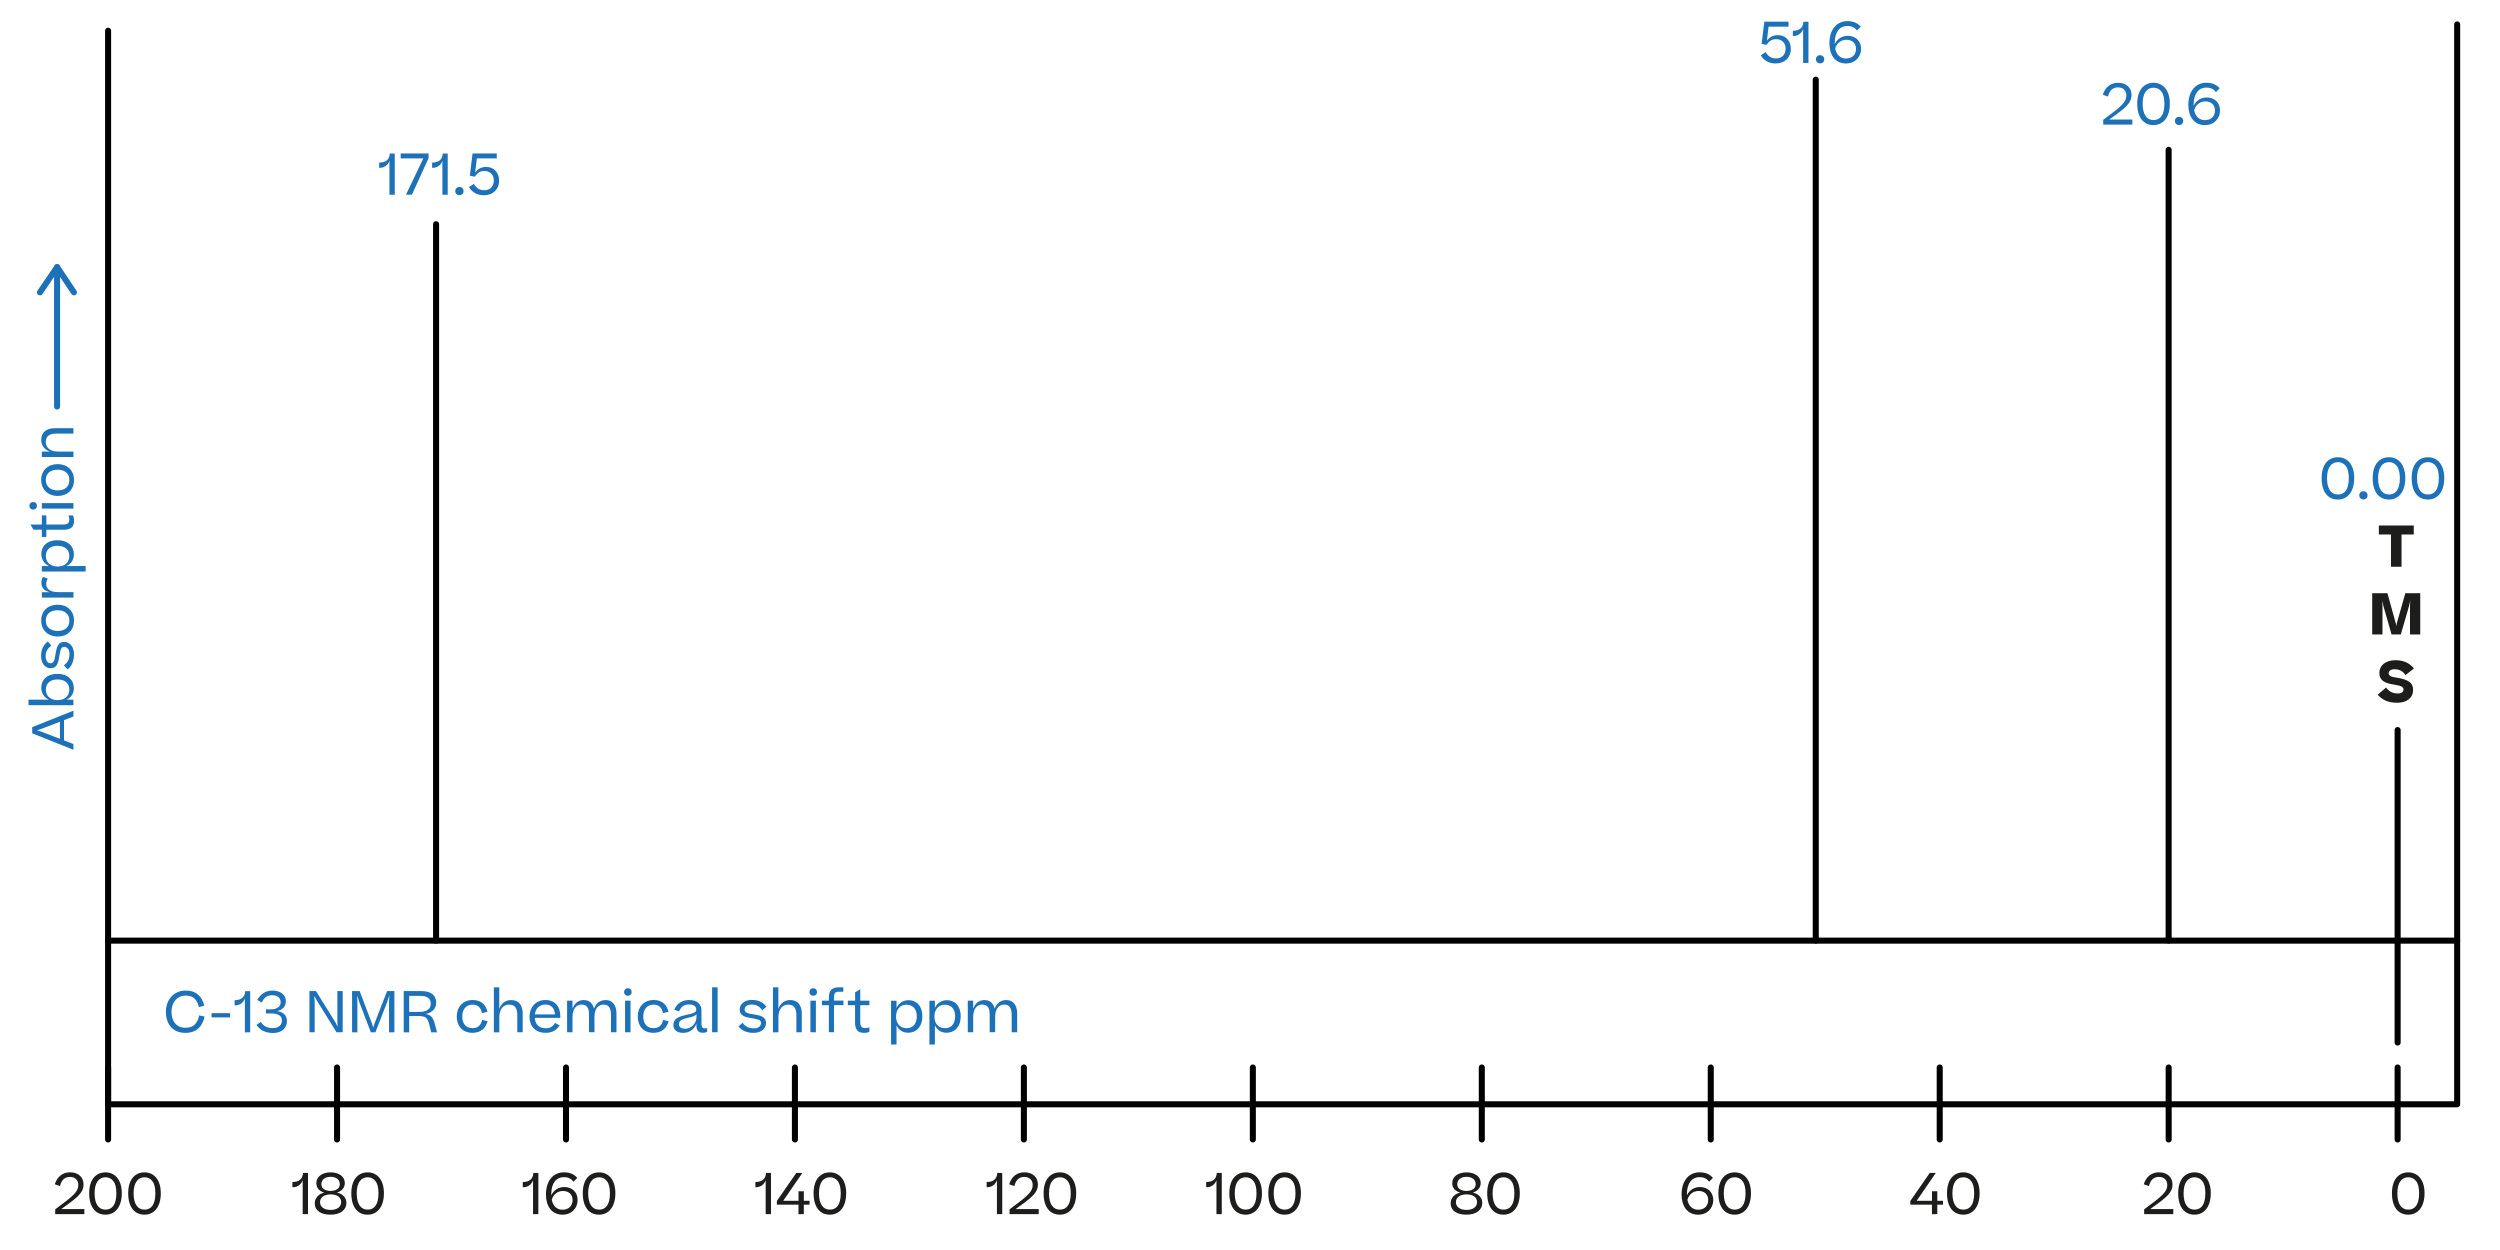 <?xml version="1.0" encoding="UTF-8"?>
<svg id="Camada_1" data-name="Camada 1" xmlns="http://www.w3.org/2000/svg" viewBox="0 0 620.31 310.15">
  <defs>
    <style>
      .cls-1 {
        stroke: #000100;
      }

      .cls-1, .cls-2 {
        fill: none;
        stroke-linecap: round;
        stroke-linejoin: round;
        stroke-width: 1.5px;
      }

      .cls-3 {
        fill: #1d71b8;
      }

      .cls-4 {
        fill: #1d1d1b;
      }

      .cls-2 {
        stroke: #1d71b8;
      }
    </style>
  </defs>
  <g>
    <polyline class="cls-1" points="26.82 7.63 26.82 274 609.68 274 609.68 6.05"/>
    <line class="cls-1" x1="26.82" y1="233.39" x2="609.68" y2="233.39"/>
    <line class="cls-1" x1="594.91" y1="181.14" x2="594.91" y2="258.68"/>
    <g>
      <line class="cls-1" x1="594.91" y1="264.87" x2="594.91" y2="282.73"/>
      <line class="cls-1" x1="538.1" y1="264.87" x2="538.1" y2="282.73"/>
      <line class="cls-1" x1="481.29" y1="264.87" x2="481.29" y2="282.73"/>
      <line class="cls-1" x1="424.48" y1="264.87" x2="424.48" y2="282.73"/>
      <line class="cls-1" x1="367.67" y1="264.87" x2="367.67" y2="282.73"/>
      <line class="cls-1" x1="310.86" y1="264.87" x2="310.86" y2="282.73"/>
      <line class="cls-1" x1="254.05" y1="264.87" x2="254.05" y2="282.73"/>
      <line class="cls-1" x1="197.24" y1="264.87" x2="197.24" y2="282.73"/>
      <line class="cls-1" x1="140.44" y1="264.87" x2="140.44" y2="282.73"/>
      <line class="cls-1" x1="83.63" y1="264.87" x2="83.63" y2="282.73"/>
      <line class="cls-1" x1="26.82" y1="264.87" x2="26.82" y2="282.73"/>
    </g>
    <g>
      <path class="cls-4" d="M590.25,132.62v-2.23h8.66v2.23h-3.03v8h-2.62v-8h-3.01Z"/>
      <path class="cls-4" d="M596.82,147.19h3.7v10.23h-2.54v-7.06l.06-1.37-.31,1.43-2.03,7h-2.3l-2-6.99-.32-1.41,.07,1.34v7.06h-2.55v-10.23h3.78l2.09,7.56,.1,.6,.11-.59,2.14-7.58Z"/>
      <path class="cls-4" d="M592.02,170.6c.74,.91,1.58,1.47,2.93,1.47,.95,0,1.41-.43,1.41-1.01,0-.74-.84-.94-2.56-1.23-2.1-.34-3.43-.98-3.43-2.88,0-1.72,1.44-3.14,3.99-3.14,1.86,0,3.39,.59,4.61,2.04l-2.1,1.65c-.63-.91-1.44-1.44-2.72-1.44-1.01,0-1.46,.46-1.46,.98,0,.73,.7,.92,2.31,1.16,1.18,.2,2.09,.5,2.75,.94,.66,.42,1,1.11,1,2.06s-.35,1.71-1.06,2.3c-.71,.58-1.68,.87-2.9,.87-2.34,0-3.77-.78-4.83-2l2.07-1.77Z"/>
    </g>
    <g>
      <path class="cls-3" d="M18.22,186.04l-10.23-4.08v-1.54l10.23-4.08v1.44l-2.34,.9v5.03l2.34,.9v1.43Zm-7.62-4.36l4.27,1.64v-4.24l-4.29,1.65-1.37,.48,1.39,.48Z"/>
      <path class="cls-3" d="M18.33,170.72c0,1.36-.71,2.38-1.85,2.89h1.74v1.36H7.07v-1.36h5.08c-1.25-.57-1.91-1.69-1.91-2.97,0-1.83,1.29-3.43,3.99-3.43s4.09,1.6,4.09,3.52Zm-4.06-2.13c-1.86,0-2.9,1.02-2.9,2.54,0,1.71,1.32,2.59,2.93,2.59s2.9-.85,2.9-2.65c0-1.56-1.13-2.48-2.93-2.48Z"/>
      <path class="cls-3" d="M15.85,165.08c.9-.63,1.39-1.48,1.39-2.76,0-.64-.14-1.11-.41-1.39-.28-.28-.57-.42-.9-.42-.45,0-.74,.25-.88,.76-.15,.49-.28,1.15-.41,1.95-.24,1.67-.78,2.58-2.07,2.58-.69,0-1.25-.27-1.69-.81-.46-.55-.69-1.29-.69-2.23,0-1.62,.56-2.73,1.68-3.59l.88,1.05c-.95,.63-1.42,1.43-1.42,2.59,0,1.23,.56,1.77,1.23,1.77,.79,0,1-.78,1.22-2.3,.27-1.72,.63-3.01,2.14-3.01,1.32,0,2.44,1.11,2.44,3.08,0,1.81-.62,3-1.61,3.74l-.91-1.01Z"/>
      <path class="cls-3" d="M14.3,157.94c-2.26,0-4.08-1.48-4.08-3.96s1.78-3.94,4.08-3.94,4.06,1.44,4.06,3.95-1.75,3.95-4.06,3.95Zm2.09-5.88c-.55-.43-1.25-.64-2.09-.64-1.74,0-2.94,.87-2.94,2.56s1.26,2.58,2.94,2.58,2.91-.83,2.91-2.56c0-.87-.28-1.51-.83-1.93Z"/>
      <path class="cls-3" d="M10.64,143.14l1.22,.43c-.27,.39-.39,.84-.39,1.4,0,1.08,.91,1.95,2.89,1.95h3.87v1.36h-7.84v-1.34h2c-1.46-.35-2.12-1.13-2.12-2.31,0-.63,.15-1.13,.38-1.48Z"/>
      <path class="cls-3" d="M18.33,137.55c0,1.39-.7,2.38-1.86,2.9h4.78v1.36H10.38v-1.36h1.79c-1.25-.57-1.92-1.71-1.92-3,0-1.81,1.29-3.4,3.99-3.4s4.09,1.58,4.09,3.5Zm-4.06-2.13c-1.86,0-2.9,1.02-2.9,2.54,0,1.71,1.32,2.61,2.93,2.61s2.9-.87,2.9-2.65c0-1.57-1.13-2.49-2.93-2.49Z"/>
      <path class="cls-3" d="M18.1,127.88c.17,.35,.27,.8,.27,1.32,0,1.58-.84,2.24-2.54,2.24h-4.33v1.79h-1.12v-1.81h-2.07l-.77-1.27h2.84v-2.27h1.12v2.27h4.17c1.13,0,1.53-.42,1.53-1.25,0-.41-.08-.69-.21-1.02h1.11Z"/>
      <path class="cls-3" d="M7.3,125.5c0-.57,.39-.94,.94-.94s.92,.36,.92,.94-.38,.94-.92,.94-.94-.34-.94-.94Zm3.08-.66h7.84v1.36h-7.84v-1.36Z"/>
      <path class="cls-3" d="M14.3,123.06c-2.26,0-4.08-1.48-4.08-3.96s1.78-3.94,4.08-3.94,4.06,1.44,4.06,3.95-1.75,3.95-4.06,3.95Zm2.09-5.88c-.55-.43-1.25-.64-2.09-.64-1.74,0-2.94,.87-2.94,2.56s1.26,2.58,2.94,2.58,2.91-.83,2.91-2.56c0-.87-.28-1.51-.83-1.93Z"/>
      <path class="cls-3" d="M18.22,113.4h-7.84v-1.34h2.02c-1.42-.52-2.17-1.55-2.17-2.91,0-.97,.31-1.68,.92-2.17,.62-.49,1.42-.73,2.38-.73h4.69v1.34h-4.38c-1.46,0-2.48,.56-2.48,2.09,0,1.4,1.09,2.37,3.1,2.37h3.77v1.36Z"/>
    </g>
    <g>
      <path class="cls-3" d="M49.34,249.87c-.2-.87-.55-1.55-1.04-2.07-.49-.52-1.22-.77-2.21-.77-2.25,0-3.54,1.82-3.54,3.99s1.05,3.99,3.47,3.99c1.04,0,1.82-.28,2.35-.85,.53-.58,.87-1.32,1.02-2.21l1.37,.27c-.49,2.37-1.93,4.06-4.75,4.06-3.4,0-4.85-2.46-4.85-5.25s1.81-5.25,4.92-5.25c2.66,0,4.05,1.53,4.61,3.73l-1.36,.38Z"/>
      <path class="cls-3" d="M52.5,252.44v-1.05h4.59v1.05h-4.59Z"/>
      <path class="cls-3" d="M62.08,245.91v10.23h-1.32v-8.4c-.41,1.12-1.34,1.72-2.4,1.72h-.15v-1.3h.07c1.46,0,2.49-.66,2.56-2.24h1.23Z"/>
      <path class="cls-3" d="M64.71,253.54c.63,1.07,1.67,1.56,2.94,1.56,1.46,0,2.3-.77,2.3-1.88,0-.66-.25-1.11-.77-1.37-.5-.27-1.13-.39-1.89-.39h-1.3v-1.02h1.21c1.46,0,2.44-.62,2.44-1.74s-.81-1.76-2.1-1.76-2.07,.63-2.58,1.81l-1.13-.64c.77-1.4,2.02-2.33,3.77-2.33,1.9,0,3.32,.97,3.32,2.66,0,1.29-.83,2.14-2.12,2.44,1.51,.24,2.4,1.05,2.4,2.49,0,.87-.31,1.58-.94,2.13-.63,.55-1.47,.81-2.55,.81-1.79,0-3.24-.71-4.06-2.02l1.08-.74Z"/>
      <path class="cls-3" d="M78.08,248.4v7.73h-1.3v-10.23h1.62l4.8,7.72,.57,1.12-.06-1.25v-7.59h1.32v10.23h-1.54l-4.9-7.93-.62-1.08,.1,1.27Z"/>
      <path class="cls-3" d="M96.05,245.91h1.81v10.23h-1.33v-7.54l.07-1.68-.52,1.67-2.93,7.55h-1.13l-2.89-7.54-.52-1.65,.07,1.65v7.54h-1.32v-10.23h1.88l3.07,8.08,.29,.98,.31-.98,3.14-8.08Z"/>
      <path class="cls-3" d="M101.53,252.09v4.05h-1.36v-10.23h4.41c2.51,0,3.64,1.16,3.64,2.86,0,.8-.25,1.43-.77,1.92-.5,.48-1.13,.79-1.89,.91,.52,.07,.92,.21,1.26,.45,.52,.39,.84,1.11,1.13,2.23l.48,1.86h-1.44l-.45-1.83c-.45-1.83-.9-2.21-2.84-2.21h-2.17Zm0-4.99v3.98h2.59c1.72,0,2.76-.71,2.76-2.02,0-1.23-.76-1.96-2.65-1.96h-2.7Z"/>
      <path class="cls-3" d="M119.57,251.37c-.21-1.23-.9-2.1-2.31-2.1-1.68,0-2.56,1.26-2.56,2.94s.81,2.9,2.55,2.9c1.4,0,2.07-.76,2.37-2.04l1.37,.32c-.45,1.62-1.6,2.88-3.74,2.88-2.58,0-3.92-1.75-3.92-4.06s1.48-4.08,3.96-4.08c2.2,0,3.29,1.26,3.67,2.94l-1.39,.29Z"/>
      <path class="cls-3" d="M122.54,256.13v-11.15h1.34v5.34c.52-1.44,1.58-2.18,2.94-2.18,.97,0,1.68,.31,2.16,.92,.48,.62,.71,1.42,.71,2.38v4.69h-1.34v-4.38c0-.73-.15-1.32-.45-1.78-.29-.46-.84-.7-1.61-.7-1.39,0-2.4,1.09-2.4,3.1v3.77h-1.36Z"/>
      <path class="cls-3" d="M138.86,254.45c-.31,.49-.74,.91-1.3,1.27-.55,.36-1.27,.55-2.16,.55-2.69,0-4.02-1.75-4.02-4.01s1.5-4.13,3.98-4.13,3.67,1.79,3.67,4.01v.42h-6.33c.11,1.57,1.01,2.58,2.69,2.58,1.18,0,1.88-.53,2.34-1.33l1.13,.64Zm-6.14-2.76h4.97c-.07-1.42-.83-2.44-2.34-2.44s-2.47,.98-2.63,2.44Z"/>
      <path class="cls-3" d="M142.07,256.13h-1.36v-7.84h1.34v2.02c.5-1.42,1.48-2.17,2.77-2.17,1.44,0,2.27,.83,2.56,2.13,.52-1.4,1.57-2.13,2.87-2.13,.9,0,1.57,.31,2.02,.92,.46,.6,.69,1.39,.69,2.35v4.72h-1.36v-4.41c0-.71-.14-1.3-.41-1.77-.27-.46-.74-.69-1.46-.69-1.3,0-2.23,1.05-2.23,3.05v3.81h-1.36v-4.47c0-1.44-.45-2.39-1.86-2.39-1.3,0-2.23,1.09-2.23,3.1v3.77Z"/>
      <path class="cls-3" d="M155.79,245.21c.57,0,.94,.39,.94,.94s-.36,.92-.94,.92-.94-.38-.94-.92,.34-.94,.94-.94Zm.66,3.08v7.84h-1.36v-7.84h1.36Z"/>
      <path class="cls-3" d="M164.48,251.37c-.21-1.23-.9-2.1-2.31-2.1-1.68,0-2.56,1.26-2.56,2.94s.81,2.9,2.55,2.9c1.4,0,2.07-.76,2.37-2.04l1.37,.32c-.45,1.62-1.6,2.88-3.74,2.88-2.58,0-3.92-1.75-3.92-4.06s1.48-4.08,3.96-4.08c2.2,0,3.29,1.26,3.67,2.94l-1.39,.29Z"/>
      <path class="cls-3" d="M167.09,254.34c0-.9,.41-1.43,1.04-1.81,.55-.32,1.27-.53,2.44-.77,1.5-.34,2.19-.55,2.19-1.26,0-.67-.46-1.27-1.81-1.27-1.27,0-1.99,.6-2.44,1.72l-1.22-.42c.67-1.56,1.96-2.4,3.71-2.4,1.95,0,3.05,.97,3.05,2.65v3.24c0,.88,.29,1.15,.85,1.15,.21,0,.38-.04,.56-.1v.94c-.24,.13-.59,.24-.99,.24-1.18,0-1.68-.55-1.68-1.88v-.39c-.49,1.42-1.78,2.3-3.24,2.3-1.67,0-2.47-.81-2.47-1.93Zm5.73-2.06v-.64c-.27,.41-.9,.63-2.12,.9-1.44,.32-2.24,.64-2.24,1.6,0,.66,.52,1.11,1.57,1.11,1.36,0,2.79-1.18,2.79-2.96Z"/>
      <path class="cls-3" d="M178.05,244.98v11.15h-1.36v-11.15h1.36Z"/>
      <path class="cls-3" d="M184.26,253.77c.63,.9,1.48,1.39,2.76,1.39,.64,0,1.11-.14,1.39-.41,.28-.28,.42-.57,.42-.9,0-.45-.25-.74-.76-.88-.49-.15-1.15-.28-1.95-.41-1.67-.24-2.58-.78-2.58-2.07,0-.69,.27-1.25,.81-1.69,.55-.46,1.29-.69,2.23-.69,1.62,0,2.73,.56,3.59,1.68l-1.05,.88c-.63-.95-1.43-1.42-2.59-1.42-1.23,0-1.77,.56-1.77,1.23,0,.79,.78,1,2.3,1.22,1.72,.27,3.01,.63,3.01,2.14,0,1.32-1.11,2.44-3.08,2.44-1.81,0-3-.62-3.74-1.61l1.01-.91Z"/>
      <path class="cls-3" d="M191.79,256.13v-11.15h1.34v5.34c.52-1.44,1.58-2.18,2.94-2.18,.97,0,1.68,.31,2.16,.92,.48,.62,.71,1.42,.71,2.38v4.69h-1.34v-4.38c0-.73-.15-1.32-.45-1.78-.29-.46-.84-.7-1.61-.7-1.39,0-2.4,1.09-2.4,3.1v3.77h-1.36Z"/>
      <path class="cls-3" d="M201.78,245.21c.57,0,.94,.39,.94,.94s-.36,.92-.94,.92-.94-.38-.94-.92,.34-.94,.94-.94Zm.66,3.08v7.84h-1.36v-7.84h1.36Z"/>
      <path class="cls-3" d="M205.66,256.13v-6.72h-1.72v-1.12h1.72v-.69c0-1.95,.84-2.62,2.46-2.62h1.13v1.09h-1.08c-.95,0-1.23,.35-1.23,1.47v.74h2.34v1.12h-2.34v6.72h-1.29Z"/>
      <path class="cls-3" d="M215.72,256.01c-.35,.17-.8,.27-1.32,.27-1.58,0-2.24-.84-2.24-2.54v-4.33h-1.79v-1.12h1.81v-2.07l1.27-.77v2.84h2.27v1.12h-2.27v4.17c0,1.13,.42,1.53,1.25,1.53,.41,0,.69-.08,1.02-.21v1.11Z"/>
      <path class="cls-3" d="M225.35,256.25c-1.39,0-2.38-.7-2.9-1.86v4.78h-1.36v-10.87h1.36v1.79c.57-1.25,1.71-1.92,3-1.92,1.81,0,3.4,1.29,3.4,3.99s-1.58,4.09-3.5,4.09Zm2.13-4.06c0-1.86-1.02-2.9-2.54-2.9-1.71,0-2.61,1.32-2.61,2.93s.87,2.9,2.65,2.9c1.57,0,2.49-1.13,2.49-2.93Z"/>
      <path class="cls-3" d="M234.87,256.25c-1.39,0-2.38-.7-2.9-1.86v4.78h-1.36v-10.87h1.36v1.79c.57-1.25,1.71-1.92,3-1.92,1.81,0,3.4,1.29,3.4,3.99s-1.58,4.09-3.5,4.09Zm2.13-4.06c0-1.86-1.02-2.9-2.54-2.9-1.71,0-2.61,1.32-2.61,2.93s.87,2.9,2.65,2.9c1.57,0,2.49-1.13,2.49-2.93Z"/>
      <path class="cls-3" d="M241.49,256.13h-1.36v-7.84h1.34v2.02c.5-1.42,1.48-2.17,2.77-2.17,1.44,0,2.27,.83,2.56,2.13,.52-1.4,1.57-2.13,2.87-2.13,.9,0,1.57,.31,2.02,.92,.46,.6,.69,1.39,.69,2.35v4.72h-1.36v-4.41c0-.71-.14-1.3-.41-1.77-.27-.46-.74-.69-1.46-.69-1.3,0-2.23,1.05-2.23,3.05v3.81h-1.36v-4.47c0-1.44-.45-2.39-1.86-2.39-1.3,0-2.23,1.09-2.23,3.1v3.77Z"/>
    </g>
    <g>
      <line class="cls-2" x1="14.16" y1="100.87" x2="14.16" y2="66.28"/>
      <path class="cls-3" d="M19.09,72.54c0,.24-.12,.48-.33,.62-.34,.23-.81,.14-1.04-.21l-3.56-5.33-3.63,5.34c-.23,.34-.7,.43-1.04,.2-.34-.24-.43-.7-.2-1.04l4.26-6.26c.14-.21,.37-.33,.62-.33,.25,0,.48,.13,.62,.33l4.18,6.26c.09,.13,.13,.27,.13,.42Z"/>
    </g>
    <g>
      <path class="cls-4" d="M20.73,293.88c0,2.13-1.61,3.32-5.53,6.12h5.73v1.25h-7.23v-1.19c4.66-3.42,5.73-4.41,5.73-6.04,0-1.13-.71-2-2.06-2-1.16,0-2.1,.62-2.48,2.28l-1.29-.45c.6-1.98,2.03-2.97,3.78-2.97,2.21,0,3.35,1.37,3.35,3Z"/>
      <path class="cls-4" d="M26.18,301.39c-2.37,0-4.05-1.74-4.05-5.32s1.82-5.18,4.06-5.18,4.03,1.72,4.03,5.18-1.71,5.32-4.05,5.32Zm0-1.25c1.62,0,2.69-1.19,2.69-4.05,0-1.41-.25-2.42-.76-3.04-.49-.63-1.13-.94-1.92-.94-1.58,0-2.72,1.23-2.72,3.98s1.08,4.05,2.7,4.05Z"/>
      <path class="cls-4" d="M35.86,301.39c-2.37,0-4.05-1.74-4.05-5.32s1.82-5.18,4.06-5.18,4.03,1.72,4.03,5.18-1.71,5.32-4.05,5.32Zm0-1.25c1.62,0,2.69-1.19,2.69-4.05,0-1.41-.25-2.42-.76-3.04-.49-.63-1.13-.94-1.92-.94-1.58,0-2.72,1.23-2.72,3.98s1.08,4.05,2.7,4.05Z"/>
    </g>
    <g>
      <path class="cls-4" d="M133.58,291.03v10.23h-1.32v-8.4c-.41,1.12-1.34,1.72-2.4,1.72h-.15v-1.3h.07c1.46,0,2.49-.66,2.56-2.24h1.23Z"/>
      <path class="cls-4" d="M143.23,292.26l-.92,.94c-.6-.74-1.29-1.12-2.42-1.12-1.77,0-3.11,1.37-3.11,4.24v.27c.63-1.33,1.85-2.06,3.21-2.06,1.96,0,3.33,1.25,3.33,3.26,0,1.89-1.41,3.6-3.73,3.6-2.8,0-4.13-2.23-4.13-4.99,0-3.64,1.99-5.52,4.45-5.52,1.56,0,2.58,.52,3.32,1.37Zm-6.33,5.44c.34,1.61,1.3,2.46,2.7,2.46,1.57,0,2.47-1.04,2.47-2.38,0-1.47-1.01-2.27-2.37-2.27-1.23,0-2.37,.69-2.8,2.19Z"/>
      <path class="cls-4" d="M148.65,301.39c-2.37,0-4.05-1.74-4.05-5.32s1.82-5.18,4.06-5.18,4.03,1.72,4.03,5.18-1.71,5.32-4.05,5.32Zm0-1.25c1.62,0,2.69-1.19,2.69-4.05,0-1.41-.25-2.42-.76-3.04-.49-.63-1.13-.94-1.92-.94-1.58,0-2.72,1.23-2.72,3.98s1.08,4.05,2.7,4.05Z"/>
    </g>
    <g>
      <path class="cls-4" d="M76.42,291.03v10.23h-1.32v-8.4c-.41,1.12-1.34,1.72-2.4,1.72h-.15v-1.3h.07c1.46,0,2.49-.66,2.56-2.24h1.23Z"/>
      <path class="cls-4" d="M82.02,301.39c-2.42,0-3.92-1.02-3.92-2.83,0-1.27,.91-2.31,2.37-2.66-1.13-.29-1.98-1.06-1.98-2.34,0-1.6,1.44-2.67,3.54-2.67s3.53,1.06,3.53,2.65c0,1.23-.83,2.03-1.95,2.35,1.41,.34,2.34,1.29,2.34,2.56,0,1.83-1.58,2.94-3.94,2.94Zm2.63-3.12c0-1.39-1.26-1.91-2.61-1.91s-2.63,.56-2.63,1.93c0,1.12,.94,1.92,2.62,1.92s2.62-.79,2.62-1.95Zm-1.01-3.18c.45-.28,.67-.7,.67-1.28,0-1.06-.83-1.81-2.27-1.81s-2.3,.74-2.3,1.82c0,.57,.22,.99,.67,1.27,.45,.27,.98,.41,1.61,.41s1.18-.14,1.61-.42Z"/>
      <path class="cls-4" d="M91.22,301.39c-2.37,0-4.05-1.74-4.05-5.32s1.82-5.18,4.06-5.18,4.03,1.72,4.03,5.18-1.71,5.32-4.05,5.32Zm0-1.25c1.62,0,2.69-1.19,2.69-4.05,0-1.41-.25-2.42-.76-3.04-.49-.63-1.13-.94-1.92-.94-1.58,0-2.72,1.23-2.72,3.98s1.08,4.05,2.7,4.05Z"/>
    </g>
    <g>
      <path class="cls-4" d="M191.3,291.03v10.23h-1.32v-8.4c-.41,1.12-1.34,1.72-2.4,1.72h-.15v-1.3h.07c1.46,0,2.49-.66,2.56-2.24h1.23Z"/>
      <path class="cls-4" d="M199.45,295.58v2.37h1.42v.95h-1.42v2.35l-1.33,.03v-2.38h-5.36v-.91l4.82-6.96h1.48v.04l-4.73,6.88h3.8v-2.37h1.33Z"/>
      <path class="cls-4" d="M205.92,301.39c-2.37,0-4.05-1.74-4.05-5.32s1.82-5.18,4.06-5.18,4.03,1.72,4.03,5.18-1.71,5.32-4.05,5.32Zm0-1.25c1.62,0,2.69-1.19,2.69-4.05,0-1.41-.25-2.42-.76-3.04-.49-.63-1.13-.94-1.92-.94-1.58,0-2.72,1.23-2.72,3.98s1.08,4.05,2.7,4.05Z"/>
    </g>
    <g>
      <path class="cls-4" d="M248.68,291.03v10.23h-1.32v-8.4c-.41,1.12-1.34,1.72-2.4,1.72h-.15v-1.3h.07c1.46,0,2.49-.66,2.56-2.24h1.23Z"/>
      <path class="cls-4" d="M257.53,293.88c0,2.13-1.61,3.32-5.53,6.12h5.73v1.25h-7.23v-1.19c4.66-3.42,5.73-4.41,5.73-6.04,0-1.13-.71-2-2.06-2-1.16,0-2.1,.62-2.48,2.28l-1.29-.45c.6-1.98,2.03-2.97,3.78-2.97,2.21,0,3.35,1.37,3.35,3Z"/>
      <path class="cls-4" d="M262.99,301.39c-2.37,0-4.05-1.74-4.05-5.32s1.82-5.18,4.06-5.18,4.03,1.72,4.03,5.18-1.71,5.32-4.05,5.32Zm0-1.25c1.62,0,2.69-1.19,2.69-4.05,0-1.41-.25-2.42-.76-3.04-.49-.63-1.13-.94-1.92-.94-1.58,0-2.72,1.23-2.72,3.98s1.08,4.05,2.7,4.05Z"/>
    </g>
    <g>
      <path class="cls-4" d="M303.15,291.03v10.23h-1.32v-8.4c-.41,1.12-1.34,1.72-2.4,1.72h-.15v-1.3h.07c1.46,0,2.49-.66,2.56-2.24h1.23Z"/>
      <path class="cls-4" d="M309.08,301.39c-2.37,0-4.05-1.74-4.05-5.32s1.82-5.18,4.06-5.18,4.03,1.72,4.03,5.18-1.71,5.32-4.05,5.32Zm0-1.25c1.62,0,2.69-1.19,2.69-4.05,0-1.41-.25-2.42-.76-3.04-.49-.63-1.13-.94-1.92-.94-1.58,0-2.72,1.23-2.72,3.98s1.08,4.05,2.7,4.05Z"/>
      <path class="cls-4" d="M318.75,301.39c-2.37,0-4.05-1.74-4.05-5.32s1.82-5.18,4.06-5.18,4.03,1.72,4.03,5.18-1.71,5.32-4.05,5.32Zm0-1.25c1.62,0,2.69-1.19,2.69-4.05,0-1.41-.25-2.42-.76-3.04-.49-.63-1.13-.94-1.92-.94-1.58,0-2.72,1.23-2.72,3.98s1.08,4.05,2.7,4.05Z"/>
    </g>
    <g>
      <path class="cls-4" d="M363.86,301.39c-2.42,0-3.92-1.02-3.92-2.83,0-1.27,.91-2.31,2.37-2.66-1.13-.29-1.98-1.06-1.98-2.34,0-1.6,1.44-2.67,3.54-2.67s3.53,1.06,3.53,2.65c0,1.23-.83,2.03-1.95,2.35,1.42,.34,2.34,1.29,2.34,2.56,0,1.83-1.58,2.94-3.94,2.94Zm2.63-3.12c0-1.39-1.26-1.91-2.61-1.91s-2.63,.56-2.63,1.93c0,1.12,.94,1.92,2.62,1.92s2.62-.79,2.62-1.95Zm-1.01-3.18c.45-.28,.67-.7,.67-1.28,0-1.06-.83-1.81-2.27-1.81s-2.3,.74-2.3,1.82c0,.57,.22,.99,.67,1.27,.45,.27,.98,.41,1.61,.41s1.18-.14,1.61-.42Z"/>
      <path class="cls-4" d="M373.06,301.39c-2.37,0-4.05-1.74-4.05-5.32s1.82-5.18,4.06-5.18,4.03,1.72,4.03,5.18-1.71,5.32-4.05,5.32Zm0-1.25c1.62,0,2.69-1.19,2.69-4.05,0-1.41-.25-2.42-.76-3.04-.49-.63-1.13-.94-1.92-.94-1.58,0-2.72,1.23-2.72,3.98s1.08,4.05,2.7,4.05Z"/>
    </g>
    <g>
      <path class="cls-4" d="M425.01,292.26l-.92,.94c-.6-.74-1.29-1.12-2.42-1.12-1.76,0-3.11,1.37-3.11,4.24v.27c.63-1.33,1.85-2.06,3.21-2.06,1.96,0,3.33,1.25,3.33,3.26,0,1.89-1.41,3.6-3.73,3.6-2.8,0-4.13-2.23-4.13-4.99,0-3.64,1.99-5.52,4.45-5.52,1.55,0,2.58,.52,3.32,1.37Zm-6.33,5.44c.34,1.61,1.3,2.46,2.7,2.46,1.57,0,2.47-1.04,2.47-2.38,0-1.47-1.01-2.27-2.37-2.27-1.23,0-2.37,.69-2.8,2.19Z"/>
      <path class="cls-4" d="M430.42,301.39c-2.37,0-4.05-1.74-4.05-5.32s1.82-5.18,4.06-5.18,4.03,1.72,4.03,5.18-1.71,5.32-4.05,5.32Zm0-1.25c1.62,0,2.69-1.19,2.69-4.05,0-1.41-.25-2.42-.76-3.04-.49-.63-1.13-.94-1.92-.94-1.58,0-2.72,1.23-2.72,3.98s1.08,4.05,2.7,4.05Z"/>
    </g>
    <g>
      <path class="cls-4" d="M480.69,295.58v2.37h1.42v.95h-1.42v2.35l-1.33,.03v-2.38h-5.36v-.91l4.82-6.96h1.48v.04l-4.73,6.88h3.8v-2.37h1.33Z"/>
      <path class="cls-4" d="M487.15,301.39c-2.37,0-4.05-1.74-4.05-5.32s1.82-5.18,4.06-5.18,4.03,1.72,4.03,5.18-1.71,5.32-4.05,5.32Zm0-1.25c1.62,0,2.69-1.19,2.69-4.05,0-1.41-.25-2.42-.76-3.04-.49-.63-1.13-.94-1.92-.94-1.58,0-2.72,1.23-2.72,3.98s1.08,4.05,2.7,4.05Z"/>
    </g>
    <g>
      <path class="cls-4" d="M539.05,293.88c0,2.13-1.61,3.32-5.53,6.12h5.73v1.25h-7.23v-1.19c4.67-3.42,5.73-4.41,5.73-6.04,0-1.13-.71-2-2.06-2-1.16,0-2.1,.62-2.48,2.28l-1.29-.45c.6-1.98,2.03-2.97,3.78-2.97,2.21,0,3.35,1.37,3.35,3Z"/>
      <path class="cls-4" d="M544.51,301.39c-2.37,0-4.05-1.74-4.05-5.32s1.82-5.18,4.06-5.18,4.03,1.72,4.03,5.18-1.71,5.32-4.05,5.32Zm0-1.25c1.62,0,2.69-1.19,2.69-4.05,0-1.41-.25-2.42-.76-3.04-.49-.63-1.13-.94-1.92-.94-1.58,0-2.72,1.23-2.72,3.98s1.08,4.05,2.7,4.05Z"/>
    </g>
    <path class="cls-4" d="M597.55,301.39c-2.37,0-4.05-1.74-4.05-5.32s1.82-5.18,4.06-5.18,4.03,1.72,4.03,5.18-1.71,5.32-4.05,5.32Zm0-1.25c1.62,0,2.69-1.19,2.69-4.05,0-1.41-.25-2.42-.76-3.04-.49-.63-1.13-.94-1.92-.94-1.58,0-2.72,1.23-2.72,3.98s1.08,4.05,2.7,4.05Z"/>
    <g>
      <path class="cls-3" d="M580.1,123.95c-2.37,0-4.05-1.74-4.05-5.32s1.82-5.18,4.06-5.18,4.03,1.72,4.03,5.18-1.71,5.32-4.05,5.32Zm0-1.25c1.62,0,2.69-1.19,2.69-4.05,0-1.41-.25-2.42-.76-3.04-.49-.63-1.13-.94-1.92-.94-1.58,0-2.72,1.23-2.72,3.98s1.08,4.05,2.7,4.05Z"/>
      <path class="cls-3" d="M585.39,122.91c0-.57,.42-1.02,1.04-1.02s1.02,.45,1.02,1.02c0,.6-.41,1.01-1.02,1.01s-1.04-.41-1.04-1.01Z"/>
      <path class="cls-3" d="M592.77,123.95c-2.37,0-4.05-1.74-4.05-5.32s1.82-5.18,4.06-5.18,4.03,1.72,4.03,5.18-1.71,5.32-4.05,5.32Zm0-1.25c1.62,0,2.69-1.19,2.69-4.05,0-1.41-.25-2.42-.76-3.04-.49-.63-1.13-.94-1.92-.94-1.58,0-2.72,1.23-2.72,3.98s1.08,4.05,2.7,4.05Z"/>
      <path class="cls-3" d="M602.44,123.95c-2.37,0-4.05-1.74-4.05-5.32s1.82-5.18,4.06-5.18,4.03,1.72,4.03,5.18-1.71,5.32-4.05,5.32Zm0-1.25c1.62,0,2.69-1.19,2.69-4.05,0-1.41-.25-2.42-.76-3.04-.49-.63-1.13-.94-1.92-.94-1.58,0-2.72,1.23-2.72,3.98s1.08,4.05,2.7,4.05Z"/>
    </g>
  </g>
  <g>
    <g>
      <path class="cls-3" d="M528.89,23.54c0,2.13-1.61,3.32-5.53,6.12h5.73v1.25h-7.23v-1.19c4.66-3.42,5.73-4.41,5.73-6.04,0-1.13-.71-2-2.06-2-1.16,0-2.1,.62-2.48,2.28l-1.29-.45c.6-1.98,2.03-2.97,3.78-2.97,2.21,0,3.35,1.37,3.35,3Z"/>
      <path class="cls-3" d="M534.35,31.04c-2.37,0-4.05-1.74-4.05-5.32s1.82-5.18,4.06-5.18,4.03,1.72,4.03,5.18-1.71,5.32-4.05,5.32Zm0-1.25c1.62,0,2.69-1.19,2.69-4.05,0-1.41-.25-2.42-.76-3.04-.49-.63-1.13-.94-1.92-.94-1.58,0-2.72,1.23-2.72,3.98s1.08,4.05,2.7,4.05Z"/>
      <path class="cls-3" d="M539.64,30.01c0-.57,.42-1.02,1.04-1.02s1.02,.45,1.02,1.02c0,.6-.41,1.01-1.02,1.01s-1.04-.41-1.04-1.01Z"/>
      <path class="cls-3" d="M550.75,21.91l-.92,.94c-.6-.74-1.29-1.12-2.42-1.12-1.76,0-3.11,1.37-3.11,4.24v.27c.63-1.33,1.85-2.06,3.21-2.06,1.96,0,3.33,1.25,3.33,3.26,0,1.89-1.41,3.6-3.73,3.6-2.8,0-4.13-2.23-4.13-4.99,0-3.64,1.99-5.52,4.45-5.52,1.55,0,2.58,.52,3.32,1.37Zm-6.33,5.44c.34,1.61,1.3,2.46,2.7,2.46,1.57,0,2.47-1.04,2.47-2.38,0-1.47-1.01-2.27-2.37-2.27-1.23,0-2.37,.69-2.8,2.19Z"/>
    </g>
    <g>
      <path class="cls-3" d="M440.63,15.75c-1.78,0-3.04-.8-3.75-2.03l1.23-.8c.56,1.05,1.41,1.58,2.59,1.58,1.4,0,2.35-.91,2.35-2.48,0-.66-.21-1.21-.63-1.64-.42-.43-.99-.66-1.72-.66-.62,0-1.12,.15-1.5,.45-.38,.29-.67,.62-.88,.97l-1.22-.24,.67-5.52h6.01v1.23h-4.95l-.42,3.5c.6-.84,1.47-1.39,2.7-1.39,.97,0,1.75,.31,2.34,.94,.6,.63,.9,1.46,.9,2.49,0,2.14-1.55,3.59-3.73,3.59Z"/>
      <path class="cls-3" d="M448.72,5.38V15.61h-1.32V7.21c-.41,1.12-1.34,1.72-2.4,1.72h-.15v-1.3h.07c1.46,0,2.49-.66,2.56-2.24h1.23Z"/>
      <path class="cls-3" d="M450.58,14.71c0-.57,.42-1.02,1.04-1.02s1.02,.45,1.02,1.02c0,.6-.41,1.01-1.02,1.01s-1.04-.41-1.04-1.01Z"/>
      <path class="cls-3" d="M461.69,6.62l-.92,.94c-.6-.74-1.29-1.12-2.42-1.12-1.77,0-3.11,1.37-3.11,4.24v.27c.63-1.33,1.85-2.06,3.21-2.06,1.96,0,3.33,1.25,3.33,3.26,0,1.89-1.42,3.6-3.73,3.6-2.8,0-4.13-2.23-4.13-4.99,0-3.64,1.99-5.52,4.45-5.52,1.56,0,2.58,.52,3.32,1.37Zm-6.33,5.44c.34,1.61,1.3,2.46,2.7,2.46,1.57,0,2.46-1.04,2.46-2.38,0-1.47-1.01-2.27-2.37-2.27-1.23,0-2.37,.69-2.8,2.19Z"/>
    </g>
    <g>
      <path class="cls-3" d="M97.95,38.09v10.23h-1.32v-8.4c-.41,1.12-1.34,1.72-2.4,1.72h-.15v-1.3h.07c1.46,0,2.49-.66,2.56-2.24h1.23Z"/>
      <path class="cls-3" d="M100.73,48.31l4.31-9.01h-5.62v-1.22h6.92v1.15l-4.13,9.08h-1.48Z"/>
      <path class="cls-3" d="M111.09,38.09v10.23h-1.32v-8.4c-.41,1.12-1.34,1.72-2.4,1.72h-.15v-1.3h.07c1.46,0,2.49-.66,2.56-2.24h1.23Z"/>
      <path class="cls-3" d="M112.96,47.41c0-.57,.42-1.02,1.04-1.02s1.02,.45,1.02,1.02c0,.6-.41,1.01-1.02,1.01s-1.04-.41-1.04-1.01Z"/>
      <path class="cls-3" d="M120.11,48.45c-1.78,0-3.04-.8-3.75-2.03l1.23-.8c.56,1.05,1.41,1.58,2.59,1.58,1.4,0,2.35-.91,2.35-2.48,0-.66-.21-1.21-.63-1.64-.42-.43-.99-.66-1.72-.66-.62,0-1.12,.15-1.5,.45-.38,.29-.67,.62-.88,.97l-1.22-.24,.67-5.52h6.01v1.23h-4.94l-.42,3.5c.6-.84,1.47-1.39,2.7-1.39,.97,0,1.75,.31,2.34,.94,.6,.63,.9,1.46,.9,2.49,0,2.14-1.55,3.59-3.73,3.59Z"/>
    </g>
  </g>
  <line class="cls-1" x1="108.2" y1="233.39" x2="108.2" y2="55.63"/>
  <line class="cls-1" x1="450.53" y1="233.39" x2="450.53" y2="19.76"/>
  <line class="cls-1" x1="538.09" y1="233.39" x2="538.09" y2="37.17"/>
</svg>